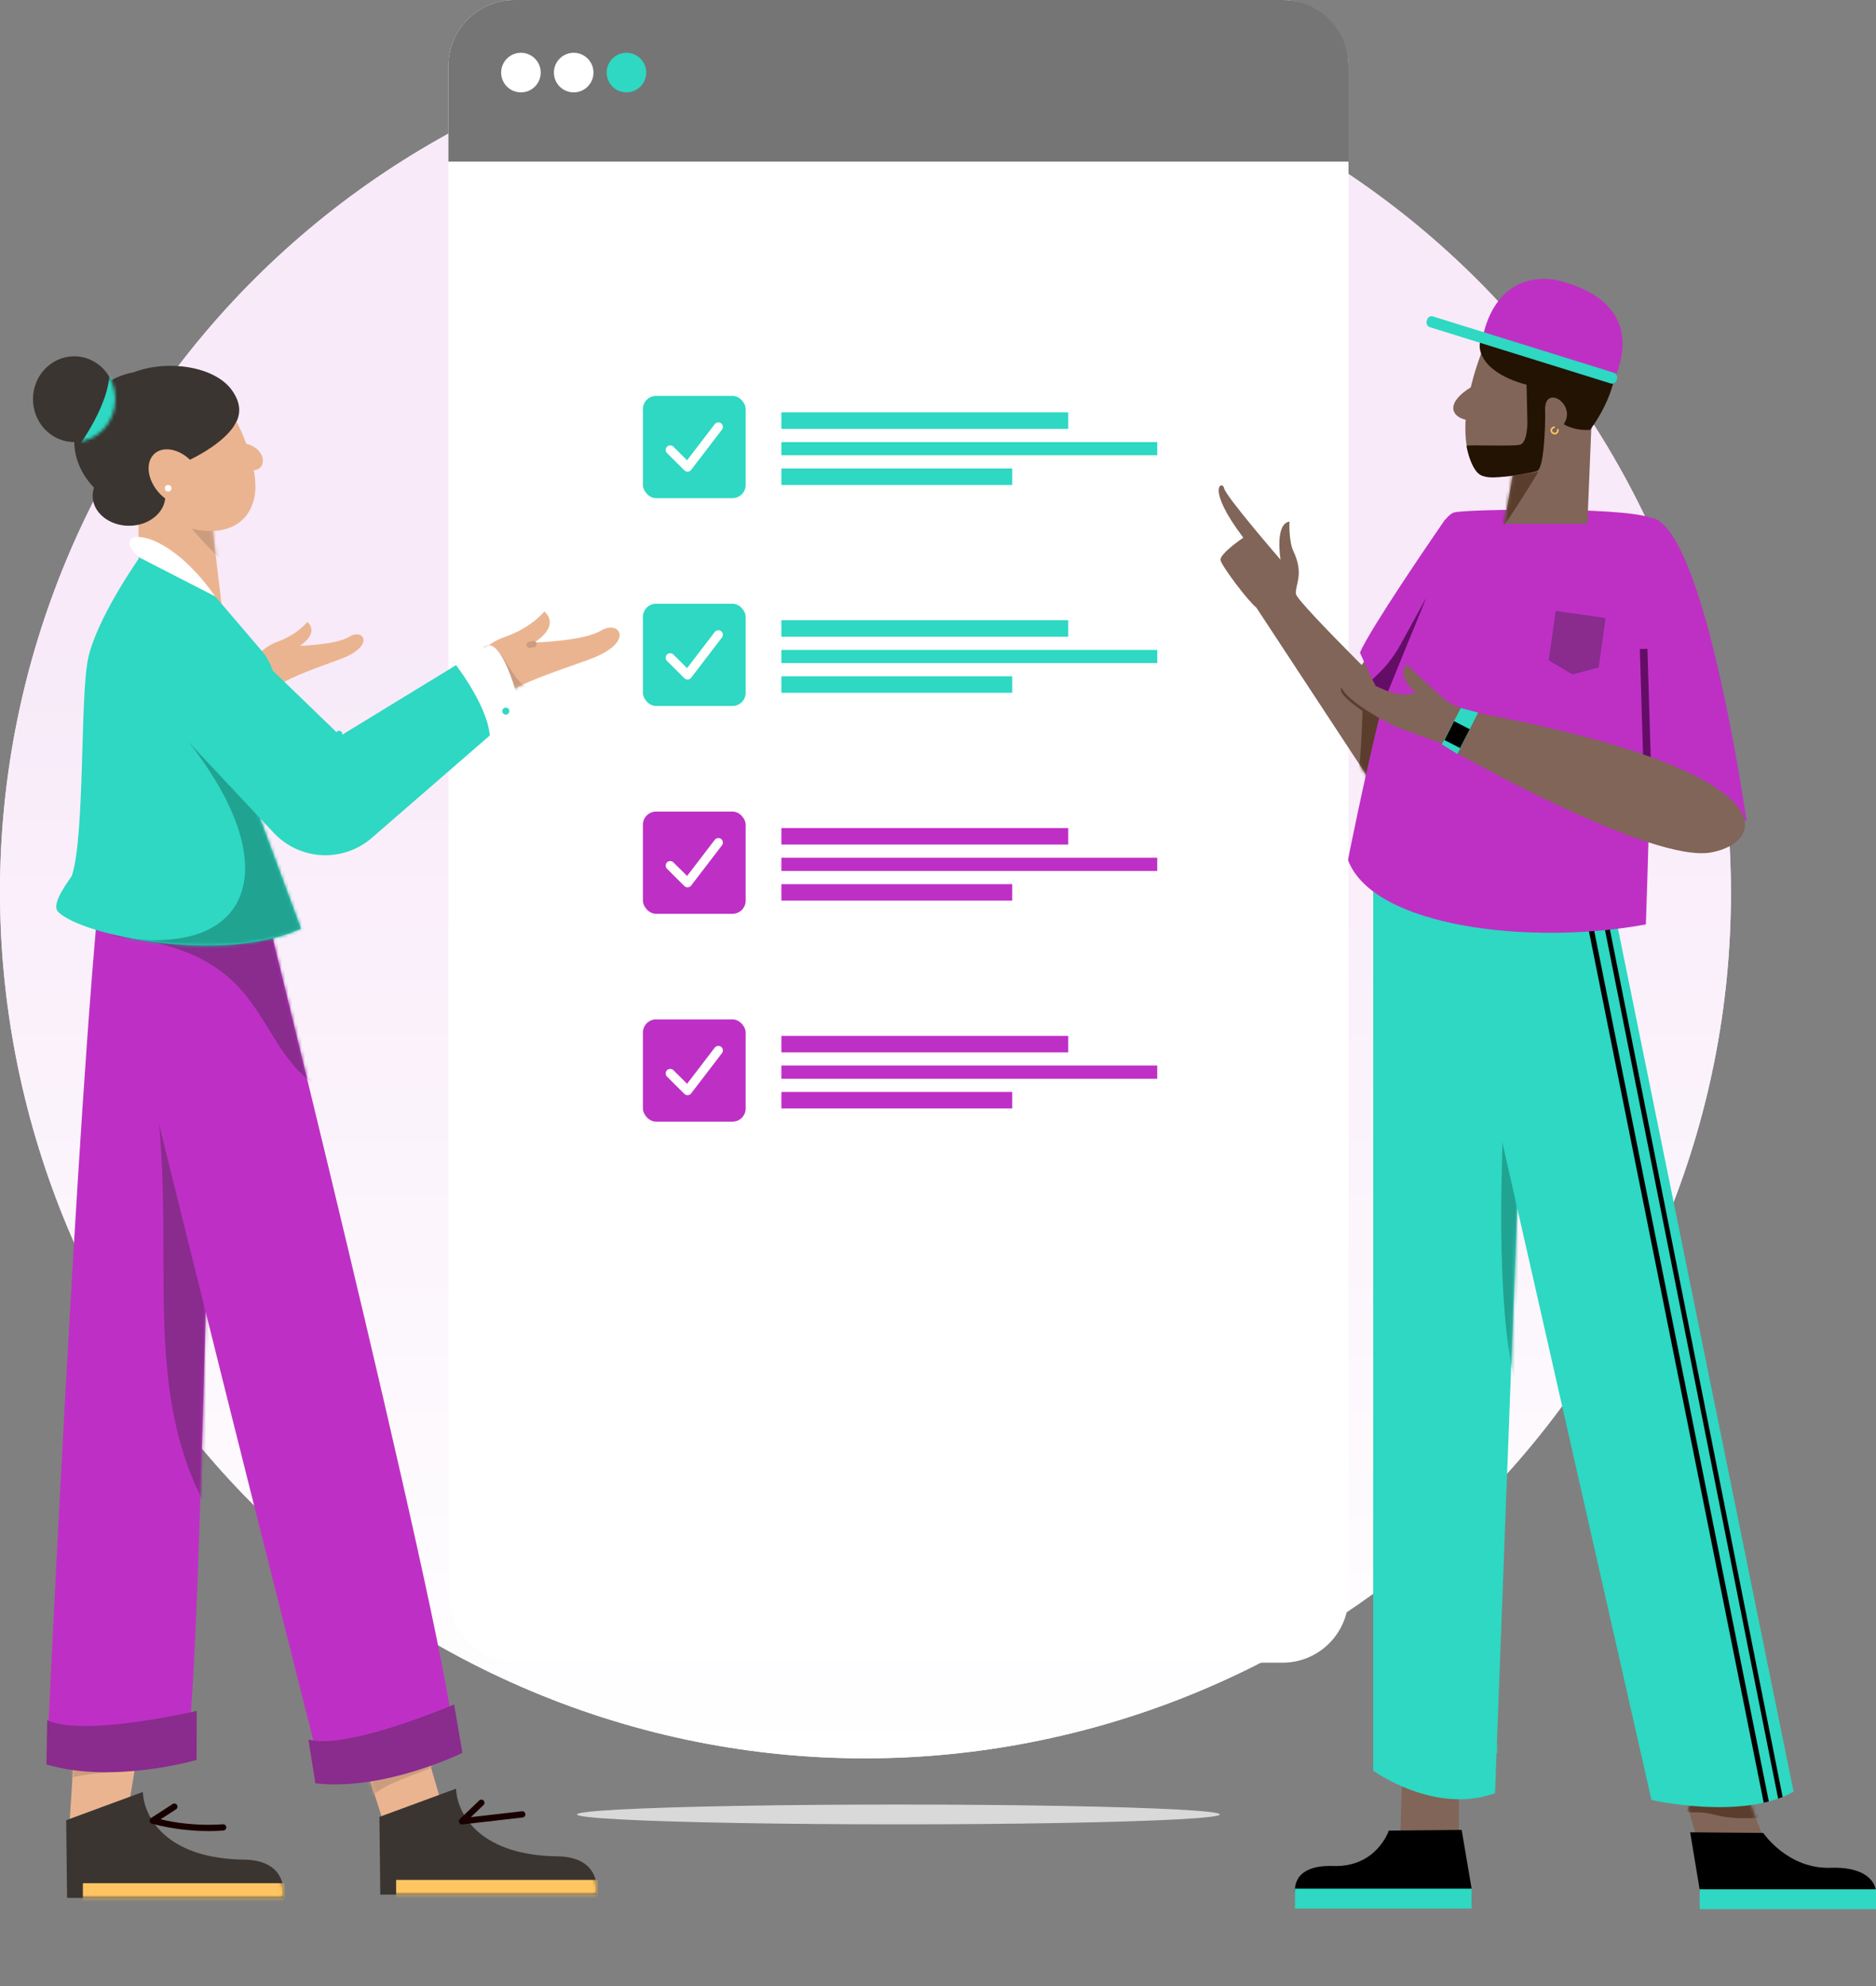 <svg width="569" height="602" viewBox="0 0 569 602" fill="none" xmlns="http://www.w3.org/2000/svg">
<rect x="0" y="0" width="569" height="602" fill="#808080" stroke="none"/>
<path d="M137.158 501.084C264.506 570.309 423.86 523.192 493.086 395.844C562.311 268.496 515.194 109.142 387.846 39.916C260.498 -29.309 101.144 17.808 31.918 145.156C-37.307 272.504 9.81 431.858 137.158 501.084Z" fill="#F8EAF9"/>
<path d="M137.158 501.084C264.506 570.309 423.86 523.192 493.086 395.844C562.311 268.496 515.194 109.142 387.846 39.916C260.498 -29.309 101.144 17.808 31.918 145.156C-37.307 272.504 9.81 431.858 137.158 501.084Z" fill="url(#paint0_linear_6631_10412)"/>
<rect x="136.002" width="273" height="504" rx="20" fill="white"/>
<ellipse cx="272.502" cy="550" rx="97.5" ry="3" fill="#D9D9D9"/>
<rect x="195.002" y="120" width="31.16" height="31" rx="4" fill="#2ED8C2"/>
<path fill-rule="evenodd" clip-rule="evenodd" d="M218.416 128.703C218.801 128.995 218.875 129.542 218.582 129.925L209.234 142.131C209.081 142.332 208.848 142.456 208.596 142.473C208.343 142.49 208.096 142.397 207.917 142.22L202.659 136.988C202.317 136.648 202.317 136.096 202.659 135.755C203.001 135.415 203.556 135.415 203.898 135.755L208.447 140.281L217.188 128.868C217.481 128.485 218.031 128.411 218.416 128.703Z" fill="white" stroke="white" stroke-linecap="round" stroke-linejoin="round"/>
<rect x="237.002" y="125" width="87" height="5" fill="#2ED8C2"/>
<rect x="237.002" y="134" width="114" height="4" fill="#2ED8C2"/>
<rect x="237.002" y="142" width="70" height="5" fill="#2ED8C2"/>
<rect x="195.002" y="183" width="31.16" height="31" rx="4" fill="#2ED8C2"/>
<path fill-rule="evenodd" clip-rule="evenodd" d="M218.416 191.703C218.801 191.995 218.875 192.542 218.582 192.925L209.234 205.131C209.081 205.332 208.848 205.456 208.596 205.473C208.343 205.49 208.096 205.397 207.917 205.22L202.659 199.988C202.317 199.648 202.317 199.096 202.659 198.755C203.001 198.415 203.556 198.415 203.898 198.755L208.447 203.281L217.188 191.868C217.481 191.485 218.031 191.411 218.416 191.703Z" fill="white" stroke="white" stroke-linecap="round" stroke-linejoin="round"/>
<rect x="237.002" y="188" width="87" height="5" fill="#2ED8C2"/>
<rect x="237.002" y="197" width="114" height="4" fill="#2ED8C2"/>
<rect x="237.002" y="205" width="70" height="5" fill="#2ED8C2"/>
<rect x="195.002" y="246" width="31.16" height="31" rx="4" fill="#BE30C5"/>
<path fill-rule="evenodd" clip-rule="evenodd" d="M218.416 254.703C218.801 254.995 218.875 255.542 218.582 255.925L209.234 268.131C209.081 268.332 208.848 268.456 208.596 268.473C208.343 268.49 208.096 268.397 207.917 268.22L202.659 262.988C202.317 262.648 202.317 262.096 202.659 261.755C203.001 261.415 203.556 261.415 203.898 261.755L208.447 266.281L217.188 254.868C217.481 254.485 218.031 254.411 218.416 254.703Z" fill="white" stroke="white" stroke-linecap="round" stroke-linejoin="round"/>
<rect x="237.002" y="251" width="87" height="5" fill="#BE30C5"/>
<rect x="237.002" y="260" width="114" height="4" fill="#BE30C5"/>
<rect x="237.002" y="268" width="70" height="5" fill="#BE30C5"/>
<rect x="195.002" y="309" width="31.16" height="31" rx="4" fill="#BE30C5"/>
<path fill-rule="evenodd" clip-rule="evenodd" d="M218.416 317.703C218.801 317.995 218.875 318.542 218.582 318.925L209.234 331.131C209.081 331.332 208.848 331.456 208.596 331.473C208.343 331.49 208.096 331.397 207.917 331.22L202.659 325.988C202.317 325.648 202.317 325.096 202.659 324.755C203.001 324.415 203.556 324.415 203.898 324.755L208.447 329.281L217.188 317.868C217.481 317.485 218.031 317.411 218.416 317.703Z" fill="white" stroke="white" stroke-linecap="round" stroke-linejoin="round"/>
<rect x="237.002" y="314" width="87" height="5" fill="#BE30C5"/>
<rect x="237.002" y="323" width="114" height="4" fill="#BE30C5"/>
<rect x="237.002" y="331" width="70" height="5" fill="#BE30C5"/>
<path d="M136.002 20C136.002 8.954 144.956 0 156.002 0H389.002C400.048 0 409.002 8.954 409.002 20V49H136.002V20Z" fill="#757575"/>
<circle cx="158.002" cy="22" r="6" fill="white"/>
<circle cx="174.002" cy="22" r="6" fill="white"/>
<circle cx="190.002" cy="22" r="6" fill="#2ED8C2"/>
<path d="M74.927 202.985C74.927 202.985 77.912 196.788 84.162 194.517C90.413 192.245 93.192 188.528 93.192 188.528C93.192 188.528 97.164 191.42 91.01 195.756C91.01 195.756 101.928 195.509 106.097 192.947C110.266 190.386 113.839 195.756 103.516 199.68C93.192 203.604 81.678 206.908 78.304 213.932C74.929 220.955 74.929 202.985 74.929 202.985H74.927Z" fill="#EBB490"/>
<path d="M40.564 112.845C50.644 108.944 65.053 110.953 70.308 118.24C72.957 121.914 73.023 125.092 71.741 127.773C70.772 129.798 69.485 132.109 67.502 133.557C66.87 144.689 56.917 154.678 44.939 154.678C32.96 154.678 22.509 145.223 22.509 133.557C22.509 123.301 30.273 114.76 40.567 112.845H40.564Z" fill="#3A3530"/>
<path d="M140.579 204.104C140.579 204.104 144.581 196.08 152.963 193.136C161.344 190.194 165.07 185.379 165.07 185.379C165.07 185.379 170.395 189.122 162.142 194.74C162.142 194.74 176.783 194.42 182.374 191.102C187.964 187.787 192.755 194.74 178.914 199.822C165.07 204.903 149.632 209.183 145.106 218.278C140.581 227.372 140.581 204.101 140.581 204.101L140.579 204.104Z" fill="#EBB490"/>
<mask id="mask0_6631_10412" style="mask-type:luminance" maskUnits="userSpaceOnUse" x="140" y="185" width="48" height="36">
<path d="M140.578 204.103C140.578 204.103 144.581 196.08 152.962 193.136C161.344 190.194 165.069 185.378 165.069 185.378C165.069 185.378 170.394 189.122 162.141 194.74C162.141 194.74 176.782 194.42 182.373 191.102C187.963 187.786 192.755 194.74 178.913 199.821C165.069 204.903 149.631 209.183 145.105 218.278C140.58 227.371 140.58 204.101 140.58 204.101L140.578 204.103Z" fill="white"/>
</mask>
<g mask="url(#mask0_6631_10412)">
<path d="M162.708 208.569C155.791 210.103 153.126 195.729 148.223 195.572C143.319 195.414 147.569 205.03 147.569 205.03L156.584 214.056L160.893 211.166" fill="#CB9D7F"/>
</g>
<path d="M119.145 561.298L136.309 554.865L126.072 519.834H105.914L119.145 561.298Z" fill="#EBB490"/>
<mask id="mask1_6631_10412" style="mask-type:luminance" maskUnits="userSpaceOnUse" x="105" y="519" width="32" height="43">
<path d="M119.154 561.297L136.318 554.864L126.08 519.833H105.923L119.154 561.297Z" fill="white"/>
</mask>
<g mask="url(#mask1_6631_10412)">
<path d="M131.148 530.325C149.517 534.396 110.227 538.288 110.567 548.728C110.907 559.168 107.334 529.44 107.334 529.44L121.12 525.016" fill="#CB9D7F"/>
</g>
<path d="M180.875 574.29H115.345L115.077 550.746L138.319 542.188C138.787 551.005 146.701 562.418 168.945 562.69C183.109 562.864 180.873 574.29 180.873 574.29H180.875Z" fill="#3A3530"/>
<mask id="mask2_6631_10412" style="mask-type:luminance" maskUnits="userSpaceOnUse" x="115" y="542" width="67" height="33">
<path d="M180.875 574.291H117.345L115.077 550.747L138.319 542.189C138.787 551.007 146.701 562.419 168.945 562.691C183.109 562.865 180.873 574.291 180.873 574.291H180.875Z" fill="white"/>
</mask>
<g mask="url(#mask2_6631_10412)">
<path d="M120.143 569.839H200.689V582.241H120.143V569.839Z" fill="#FFC562"/>
</g>
<path d="M20.899 555.939L37.423 557.14L43.194 522.449L23.084 520.99L20.899 555.939Z" fill="#EBB490"/>
<mask id="mask3_6631_10412" style="mask-type:luminance" maskUnits="userSpaceOnUse" x="20" y="520" width="24" height="38">
<path d="M20.903 555.939L37.427 557.14L43.198 522.449L23.088 520.99L20.903 555.939Z" fill="white"/>
</mask>
<g mask="url(#mask3_6631_10412)">
<path d="M44.91 526.435C53.415 541.477 22.072 534.222 18.098 541.299C14.125 548.376 16.846 531.92 16.846 531.92L42.188 528.503" fill="#CB9D7F"/>
</g>
<path d="M85.875 575.29H20.345L20.077 551.746L43.319 543.188C43.787 552.005 51.701 563.418 73.945 563.69C88.109 563.864 85.873 575.29 85.873 575.29H85.875Z" fill="#3A3530"/>
<mask id="mask4_6631_10412" style="mask-type:luminance" maskUnits="userSpaceOnUse" x="20" y="543" width="67" height="33">
<path d="M85.875 575.291H22.345L20.077 551.747L43.319 543.189C43.787 552.007 51.701 563.419 73.945 563.691C88.109 563.865 85.873 575.291 85.873 575.291H85.875Z" fill="white"/>
</mask>
<g mask="url(#mask4_6631_10412)">
<path d="M25.143 570.839H105.689V583.241H25.143V570.839Z" fill="#FFC562"/>
</g>
<path d="M63.136 149.122L69.792 204.918L42.007 198.496V145.261L63.136 149.122Z" fill="#EBB490"/>
<mask id="mask5_6631_10412" style="mask-type:luminance" maskUnits="userSpaceOnUse" x="42" y="145" width="28" height="60">
<path d="M63.129 149.123L69.785 204.92L42 198.498V145.263L63.129 149.123Z" fill="white"/>
</mask>
<g mask="url(#mask5_6631_10412)">
<path d="M75.066 176.912C54.046 159.021 49.59 147.567 49.59 147.567L65.831 148.019L75.066 176.914V176.912Z" fill="#CB9D7F"/>
</g>
<path d="M66.966 186.385C66.966 186.385 81.578 204.055 65.267 180.789C48.959 157.526 32.246 160.567 42.308 169.011C50.791 176.131 54.205 178.586 54.205 178.586" fill="white"/>
<path d="M65.007 268.908C65.007 268.908 60.824 528.66 56.098 532.791C51.375 536.92 14.108 534.85 14.108 534.85C14.108 534.85 23.446 332.564 30.555 266.408L65.005 268.908H65.007Z" fill="#BE30C5"/>
<mask id="mask6_6631_10412" style="mask-type:luminance" maskUnits="userSpaceOnUse" x="14" y="266" width="52" height="270">
<path d="M65.004 268.907C65.004 268.907 60.821 528.659 56.095 532.79C51.371 536.919 14.104 534.849 14.104 534.849C14.104 534.849 23.443 332.563 30.552 266.407L65.001 268.907H65.004Z" fill="white"/>
</mask>
<g mask="url(#mask6_6631_10412)">
<path d="M72.824 472.047C36.225 427.692 57.345 377.488 44.94 318.5C34.815 270.353 92.587 391.3 92.587 391.3V422.029" fill="#8A2B8E"/>
</g>
<path d="M28.1 256.003L79.7 265.146L80.774 276.609C80.774 276.609 142.073 523.355 137.489 530.069C132.534 537.324 98.282 540.401 98.282 540.401C98.282 540.401 63.653 403.86 42.901 319.005" fill="#BE30C5"/>
<mask id="mask7_6631_10412" style="mask-type:luminance" maskUnits="userSpaceOnUse" x="28" y="256" width="110" height="285">
<path d="M28.097 256.002L79.697 265.145L80.771 276.608C80.771 276.608 142.07 523.354 137.487 530.068C132.531 537.323 98.28 540.4 98.28 540.4C98.28 540.4 63.65 403.859 42.898 319.004" fill="white"/>
</mask>
<g mask="url(#mask7_6631_10412)">
<path d="M136.307 335.677C65.482 341.34 98.548 292.943 40.513 284.582C-17.522 276.22 97.46 266.406 97.46 266.406L110.248 292.499" fill="#8A2B8E"/>
</g>
<path d="M91.277 281.458L73.368 233.23L81.749 215.906C84.709 209.791 83.779 202.414 79.402 197.301L65.275 180.79L42.315 169.012C42.315 169.012 29.296 187.381 26.701 199.736C24.273 211.295 25.762 253.581 21.811 265.368C21.495 266.31 15.107 273.885 17.669 276.435C24.989 283.724 67.951 292.371 91.28 281.458H91.277Z" fill="#2ED8C2"/>
<mask id="mask8_6631_10412" style="mask-type:luminance" maskUnits="userSpaceOnUse" x="17" y="169" width="75" height="118">
<path d="M91.287 281.46L73.377 233.232L81.759 215.908C84.719 209.792 83.788 202.415 79.412 197.302L65.284 180.792L42.325 169.013C42.325 169.013 29.305 187.382 26.711 199.737C24.282 211.297 25.771 253.583 21.82 265.37C21.505 266.312 15.117 273.887 17.678 276.437C24.999 283.726 67.96 292.373 91.289 281.46H91.287Z" fill="white"/>
</mask>
<g mask="url(#mask8_6631_10412)">
<path d="M57.351 225.081C86.172 261.852 76.842 288.456 40.518 284.587C15.227 281.893 101.112 316.68 101.112 316.68L127.933 278.491L101.112 227.229L67.848 215.562" fill="#21A392"/>
</g>
<path d="M71.891 192.812L103.228 223.053L148.232 195.571C154.366 200.312 156.202 216.314 156.202 216.314L112.781 253.971C104.045 261.546 90.922 260.868 83.007 252.432L57.343 225.076" fill="#2ED8C2"/>
<path d="M48.929 148.601L48.652 146.082L56.135 140.062C56.135 140.062 68.402 134.759 71.742 127.77C75.279 134.613 78.748 144.92 77.013 151.425C74.076 162.449 62.455 162.053 55.367 159.372" fill="#EBB490"/>
<path d="M39.127 159.372C33.035 159.372 28.096 155.312 28.096 150.304C28.096 145.295 33.035 141.235 39.127 141.235C45.218 141.235 50.157 145.295 50.157 150.304C50.157 155.312 45.218 159.372 39.127 159.372Z" fill="#3A3530"/>
<path d="M22.502 133.998C15.6 133.998 10.005 128.178 10.005 120.999C10.005 113.82 15.6 108 22.502 108C29.404 108 34.999 113.82 34.999 120.999C34.999 128.178 29.404 133.998 22.502 133.998Z" fill="#3A3530"/>
<mask id="mask9_6631_10412" style="mask-type:luminance" maskUnits="userSpaceOnUse" x="10" y="108" width="25" height="26">
<path d="M22.498 133.998C15.596 133.998 10.001 128.178 10.001 120.999C10.001 113.82 15.596 108 22.498 108C29.4 108 34.995 113.82 34.995 120.999C34.995 128.178 29.4 133.998 22.498 133.998Z" fill="white"/>
</mask>
<g mask="url(#mask9_6631_10412)">
<path d="M33.007 110.084C35.003 121.002 22.761 136.749 22.761 136.749L38.057 133.557L37.235 111.258L33.007 110.084Z" fill="#2ED8C2"/>
</g>
<path d="M158.779 218.338C158.779 218.338 153.839 195.458 148.228 195.572L138 201.208C138 201.208 149.341 215.626 148.575 225.062L158.779 218.338Z" fill="white"/>
<path d="M153.412 216.622C152.825 216.622 152.349 216.146 152.349 215.559C152.349 214.972 152.825 214.496 153.412 214.496C153.999 214.496 154.475 214.972 154.475 215.559C154.475 216.146 153.999 216.622 153.412 216.622Z" fill="#2ED8C2"/>
<path d="M63.077 247.947C70.659 260.687 53.544 269.3 48.654 266.41" stroke="#2ED8C2" stroke-width="1.674" stroke-linecap="round" stroke-linejoin="round"/>
<path d="M137.728 516.68L140.255 531.307C140.255 531.307 116.661 542.982 95.663 540.565L93.539 527.295C105.101 530.598 137.728 516.677 137.728 516.677V516.68Z" fill="#8A2B8E"/>
<path d="M59.671 518.629L59.622 533.473C59.622 533.473 34.36 540.874 14.099 534.849L14.311 521.413C25.123 526.673 59.671 518.627 59.671 518.627V518.629Z" fill="#8A2B8E"/>
<path d="M103.811 222.466C103.798 222.995 103.807 223.525 103.84 224.052C103.856 224.297 103.876 224.545 103.904 224.791C103.935 225.092 103.935 225.086 103.98 225.376C104.14 226.388 104.39 227.381 104.721 228.35C104.883 228.823 104.536 229.413 104.054 229.523C103.525 229.645 103.054 229.363 102.881 228.856C102.178 226.809 101.847 224.631 101.901 222.466C101.915 221.968 102.331 221.488 102.856 221.511C103.381 221.534 103.822 221.93 103.811 222.466Z" fill="#2ED8C2"/>
<path d="M146.675 547.125C144.718 549.002 142.763 550.876 140.805 552.752L140.132 551.123C144.887 550.578 149.644 550.033 154.399 549.488C155.737 549.335 157.075 549.182 158.411 549.029C158.908 548.972 159.386 549.508 159.366 549.984C159.341 550.549 158.944 550.876 158.411 550.939C153.656 551.484 148.898 552.029 144.143 552.574C142.805 552.727 141.467 552.88 140.132 553.034C139.762 553.076 139.391 552.759 139.26 552.448C139.116 552.103 139.179 551.671 139.458 551.405C141.416 549.529 143.371 547.655 145.328 545.778C145.689 545.434 146.324 545.393 146.677 545.778C147.031 546.163 147.063 546.758 146.677 547.128L146.675 547.125Z" fill="#190000"/>
<path d="M53.363 548.463C51.178 549.875 48.996 551.285 46.811 552.698L46.583 550.954C47.937 551.312 49.302 551.63 50.676 551.903C51.345 552.035 52.016 552.157 52.69 552.27C53.043 552.328 53.399 552.385 53.755 552.439C53.897 552.459 54.039 552.481 54.181 552.502C54.269 552.515 54.359 552.526 54.447 552.54C54.501 552.547 54.553 552.556 54.607 552.563C54.53 552.551 54.553 552.556 54.674 552.572C57.418 552.927 60.181 553.117 62.948 553.13C64.529 553.137 66.108 553.087 67.687 552.981C68.187 552.948 68.662 553.443 68.642 553.937C68.617 554.482 68.223 554.856 67.687 554.892C62.008 555.272 56.289 554.912 50.696 553.851C49.144 553.556 47.601 553.204 46.074 552.799C45.252 552.581 45.173 551.49 45.847 551.056C48.032 549.643 50.214 548.233 52.399 546.821C52.818 546.551 53.471 546.722 53.703 547.163C53.953 547.639 53.809 548.179 53.361 548.468L53.363 548.463Z" fill="#190000"/>
<path d="M162.073 196.148C161.681 196.229 161.287 196.308 160.895 196.389C160.769 196.43 160.64 196.434 160.514 196.407C160.388 196.4 160.269 196.364 160.16 196.294C160.05 196.234 159.96 196.152 159.892 196.049C159.809 195.957 159.751 195.848 159.721 195.725C159.665 195.481 159.678 195.206 159.818 194.99C159.949 194.79 160.147 194.601 160.388 194.551C160.78 194.47 161.174 194.391 161.566 194.31C161.692 194.269 161.821 194.265 161.947 194.292C162.073 194.299 162.192 194.335 162.3 194.405C162.411 194.465 162.501 194.546 162.568 194.65C162.652 194.742 162.71 194.851 162.74 194.974C162.796 195.218 162.782 195.493 162.643 195.709C162.512 195.909 162.314 196.098 162.073 196.148Z" fill="#CB9D7F"/>
<path d="M32.024 207.724C31.979 207.781 31.979 207.781 32.024 207.724C31.992 207.767 31.959 207.812 31.927 207.855C31.864 207.943 31.803 208.033 31.745 208.125C31.628 208.308 31.522 208.497 31.422 208.691C31.373 208.788 31.328 208.887 31.283 208.986C31.197 209.17 31.328 208.848 31.254 209.058C31.179 209.267 31.107 209.465 31.049 209.675C30.99 209.884 30.941 210.096 30.904 210.31C30.891 210.391 30.877 210.47 30.866 210.551C30.9 210.31 30.859 210.659 30.855 210.702C30.821 211.135 30.832 211.569 30.882 212.002C30.941 212.5 30.402 212.977 29.927 212.957C29.359 212.932 29.035 212.536 28.972 212.002C28.733 209.975 29.407 207.954 30.67 206.377C30.983 205.985 31.697 206.026 32.019 206.377C32.4 206.792 32.353 207.31 32.019 207.727L32.024 207.724Z" fill="#2ED8C2"/>
<path d="M59.285 141.275C58.913 140.757 58.497 140.255 58.035 139.775C54.347 135.939 49.225 135.047 46.594 137.781C43.964 140.518 44.822 145.848 48.509 149.684C49.158 150.357 49.849 150.94 50.566 151.429" fill="#EBB490"/>
<path d="M74.036 134.336C81.001 135.78 81.185 142.461 76.77 142.546L74.036 134.336Z" fill="#EBB490"/>
<path d="M507.562 532.816L516.109 562.149L535.599 559.02L525.218 532.041L507.562 532.816Z" fill="#806558"/>
<mask id="mask10_6631_10412" style="mask-type:luminance" maskUnits="userSpaceOnUse" x="507" y="532" width="29" height="31">
<path d="M507.561 532.813L516.108 562.147L535.598 559.017L525.217 532.039L507.561 532.813Z" fill="white"/>
</mask>
<g mask="url(#mask10_6631_10412)">
<path d="M547.056 549.095C521.395 553.784 521.764 548.903 513.602 549.366C505.44 549.826 525.729 540.079 525.729 540.079L539.924 544.226" fill="#5B3D2D"/>
</g>
<path d="M442.466 525.912V560.777L424.586 561.526L425.691 525.128L442.466 525.912Z" fill="#806558"/>
<mask id="mask11_6631_10412" style="mask-type:luminance" maskUnits="userSpaceOnUse" x="424" y="525" width="19" height="37">
<path d="M442.465 525.914V560.779L424.585 561.528L425.69 525.13L442.465 525.914Z" fill="white"/>
</mask>
<g mask="url(#mask11_6631_10412)">
<path d="M449.792 535.83C437.229 540.158 428.118 535.809 423.783 538.164C419.449 540.519 423.957 526.452 423.957 526.452L438.348 529.156" fill="#5B3D2D"/>
</g>
<path d="M453.446 543.567C435.116 550.22 416.5 536.734 416.5 536.734V256.776L464.176 260.04L453.446 543.567Z" fill="#2ED8C2"/>
<mask id="mask12_6631_10412" style="mask-type:luminance" maskUnits="userSpaceOnUse" x="416" y="256" width="49" height="290">
<path d="M453.45 543.566C435.12 550.218 416.504 536.732 416.504 536.732V256.774L464.18 260.038L453.45 543.566Z" fill="white"/>
</mask>
<g mask="url(#mask12_6631_10412)">
<path d="M451.67 300.06C458.778 336.96 454.143 346.352 455.631 385.234C457.116 424.119 464.179 430.883 464.179 430.883L478.39 390.127L467.01 325.667L451.672 300.06H451.67Z" fill="#21A392"/>
<path d="M461.88 530.259C431.965 536.463 416.504 522.241 416.504 522.241L461.88 530.259Z" fill="#2ED8C2"/>
</g>
<path d="M412.733 223.652C411.616 207.964 436.281 173.261 436.281 173.261L431.077 211.82" fill="url(#paint1_linear_6631_10412)"/>
<path d="M391.103 158.089C386.546 158.852 388.399 169.669 388.399 169.669C388.399 169.669 371.724 150.414 371.272 147.992C370.821 145.567 365.437 147.587 377.101 162.979C377.101 162.979 369.749 167.952 370.198 169.838C370.65 171.723 378.634 182.336 381.038 184.149L421.902 246.282L431.077 219.449C431.077 219.449 393.356 182.731 393.056 180.039C392.755 177.346 395.629 174.092 392.304 167.113C390.825 164.011 391.103 158.091 391.103 158.091V158.089Z" fill="#806558"/>
<mask id="mask13_6631_10412" style="mask-type:luminance" maskUnits="userSpaceOnUse" x="369" y="147" width="63" height="100">
<path d="M391.099 158.091C386.542 158.854 388.394 169.671 388.394 169.671C388.394 169.671 371.72 150.416 371.268 147.994C370.817 145.569 365.433 147.589 377.097 162.981C377.097 162.981 369.745 167.954 370.194 169.84C370.646 171.725 378.629 182.338 381.033 184.151L421.897 246.284L431.073 219.451C431.073 219.451 393.352 182.733 393.051 180.041C392.751 177.348 395.624 174.094 392.3 167.115C390.821 164.013 391.099 158.093 391.099 158.093V158.091Z" fill="white"/>
</mask>
<g mask="url(#mask13_6631_10412)">
<path d="M414.062 197.813C418.742 210.375 396 203.5 413.25 215.5C412.95 228.825 411.933 235.738 410.715 245.413C408.603 262.157 433.146 258.577 433.146 258.577L431.088 216.731L418.742 192.424" fill="#5B3D2D"/>
</g>
<path d="M419.599 192.333L410.585 204.961L418.062 216.313L427.311 210.286L419.599 192.333Z" fill="#806558"/>
<path d="M430.54 235.524L483.824 247.508L544.004 543.1C528.442 551.899 500.896 545.611 500.896 545.611L445.325 300.692" fill="#2ED8C2"/>
<path d="M433.699 166.298C434.417 164.693 435.127 163.249 435.827 161.998L433.699 166.298Z" fill="#97CC64"/>
<path d="M419.583 212.309C415.598 205.258 412.48 197.803 412.48 197.803C415.651 190.525 433.5 164.451 437.485 158.661C437.498 158.642 437.512 158.624 437.523 158.605C438.003 157.907 438.286 157.5 438.286 157.5L438.346 157.537C439.315 156.338 440.258 155.533 441.159 155.307C445.013 154.335 491.301 153.607 500.315 156.838C500.315 156.847 500.315 156.859 500.315 156.868C516.825 157.65 529.73 248.843 529.73 248.843L500.484 235.533C499.925 260.026 499.2 280.215 499.2 280.215C464.139 286.678 416.414 281.02 408.852 260.678C408.852 260.678 413.44 237.141 419.581 212.311L419.583 212.309Z" fill="#BE30C4"/>
<path d="M444.964 215.34C444.964 215.34 441.516 214.216 439.478 212.945C437.44 211.673 427.726 202.549 427.117 201.793C426.508 201.038 423.136 204.205 429.169 209.76C429.169 209.76 425.725 212.525 416.854 207.696C406.517 202.067 397.59 207.448 423.592 220.413C436.674 225.142 436.607 225.071 436.674 225.142C436.74 225.212 444.965 215.342 444.965 215.342L444.964 215.34Z" fill="#806558"/>
<path d="M568.876 572.693C568.876 572.693 568.252 565.744 555.218 566.17C542.184 566.596 534.803 555.613 534.803 555.613L512.633 555.411L515.501 572.693C515.655 573.616 516.498 574.294 517.485 574.289L568.876 573.938V572.693Z" fill="black"/>
<path d="M392.834 573.706C392.834 573.706 391.207 565.195 404.383 565.628C417.56 566.06 421.229 554.897 421.229 554.897L443.332 554.693L446.306 572.26C446.464 573.197 445.852 573.886 444.863 573.884L392.832 573.71L392.834 573.706Z" fill="black"/>
<path d="M498.528 196.709L499.94 243.408" stroke="#630D67" stroke-width="2.304" stroke-miterlimit="10"/>
<path d="M447.75 216.063C445.243 215.596 440.921 213.899 440.812 214.875C440.332 219.179 429.07 220.408 437.625 225.781C443.843 229.688 501.227 261.63 518.953 258.399C536.68 255.167 541.794 233.567 447.75 216.063Z" fill="#806558"/>
<rect x="392.771" y="572.5" width="53.56" height="6.018" fill="#2ED8C2"/>
<rect x="515.523" y="572.688" width="53.478" height="6.018" fill="#2ED8C2"/>
<path d="M481.458 158.801L482.63 130.34L460.44 133.682C460.189 136.955 456.235 158.801 456.235 158.801" fill="#806558"/>
<mask id="mask14_6631_10412" style="mask-type:luminance" maskUnits="userSpaceOnUse" x="456" y="130" width="27" height="29">
<path d="M481.459 158.804L482.631 130.343L460.441 133.685C460.19 136.958 456.235 158.804 456.235 158.804" fill="white"/>
</mask>
<g mask="url(#mask14_6631_10412)">
<path d="M451.428 166.274C460.217 153.919 469.439 138.349 469.439 138.349L455.851 135.423L448.937 149.052L445.708 154.206" fill="#5B3D2D"/>
</g>
<path d="M469.118 142.511C461.686 144.08 449.801 145.981 447.642 142.669C438.068 127.991 452.945 97.554 454.257 96.11C455.572 94.667 484.602 106.37 487.783 111.325C486.785 124.099 484.297 121.017 482.622 130.362" fill="#806558"/>
<path d="M471.926 126.804C476.258 131.06 482.265 130.284 482.265 130.284C482.265 130.284 493.934 115.679 488.956 102.614C488.35 101.024 487.259 99.673 485.999 98.528C466.226 80.541 452.825 85.343 451.749 100.284C446.499 102.125 446.39 113.784 467.077 117.534C469.213 118.762 465.805 123.322 467.842 123.306C478.422 123.224 471.928 126.804 471.928 126.804H471.926Z" fill="#231303"/>
<path d="M462.937 113.375L463.264 127.795C463.264 127.795 463.386 134.235 460.996 134.805C458.605 135.374 445.502 134.752 444.812 135.125C444.812 135.405 445.822 141.085 448.389 143.503C449.908 144.934 452.904 144.789 454.984 144.617C458.613 144.317 464.085 143.431 466.136 142.793C469.243 141.826 468.687 117.625 468.687 117.625" fill="#231303"/>
<path d="M468.874 126.437C466.625 114.187 481.024 123.625 472.625 130.332L468.874 126.437Z" fill="#806558"/>
<path d="M446.218 117.332C438.483 122.032 439.978 126.303 444.762 127.279L446.218 117.332Z" fill="#806558"/>
<path d="M489.8 114.579C496.279 98.927 488.875 88.625 471.375 84.75C452.329 82.293 449.673 102.674 449.673 102.674L489.8 114.576L489.8 114.579Z" fill="#BE30C4"/>
<path d="M433.661 99.165L488.541 116.24C489.296 116.475 490.099 116.008 490.339 115.196L490.433 114.879C490.672 114.067 490.254 113.221 489.499 112.985L434.618 95.911C433.864 95.675 433.061 96.143 432.821 96.954L432.727 97.272C432.488 98.083 432.906 98.93 433.661 99.165Z" fill="#2ED8C2"/>
<circle cx="51.002" cy="148" r="1" fill="white"/>
<path d="M443.063 214.625L448.313 216L442.041 228.556L437.312 225.625L443.063 214.625Z" fill="#2ED8C2"/>
<rect x="441.041" y="218.617" width="5.311" height="6.415" transform="rotate(27.084 441.041 218.617)" fill="black"/>
<path d="M471.562 129.52H471.492C471.207 129.52 470.937 129.644 470.751 129.86V129.86C469.985 130.751 471.22 131.937 472.152 131.223V131.223C472.305 131.106 472.415 130.938 472.459 130.751V130.751C472.46 130.746 472.461 130.741 472.463 130.736C472.477 130.678 472.566 130.284 472.461 130.056" stroke="#FFC562" stroke-width="0.5"/>
<path d="M471.843 185.197L486.99 187.323L484.886 202.313L476.944 204.448L469.738 200.187L471.843 185.197Z" fill="#8A2B8E"/>
<path d="M421.008 209.57L432.625 181.125L424.664 195.595C422.898 198.805 420.653 201.726 418.006 204.258L416.25 205.938L417.25 207.938L421.008 209.57Z" fill="#630D67"/>
<path d="M486.813 281.953L488.297 281.765L540.683 544.699L539.316 545.211L486.813 281.953Z" fill="black"/>
<path d="M481.937 282.312L483.546 282.219L536.499 546.062L534.937 546.438L481.937 282.312Z" fill="black"/>
<defs>
<linearGradient id="paint0_linear_6631_10412" x1="262.502" y1="8" x2="262.502" y2="533" gradientUnits="userSpaceOnUse">
<stop offset="0.35" stop-color="#F8EAF9"/>
<stop offset="1" stop-color="white"/>
</linearGradient>
<linearGradient id="paint1_linear_6631_10412" x1="424.49" y1="212.59" x2="424.49" y2="209.763" gradientUnits="userSpaceOnUse">
<stop stop-color="#00EBBE"/>
<stop offset="1" stop-color="#00E2C9"/>
</linearGradient>
</defs>
</svg>
